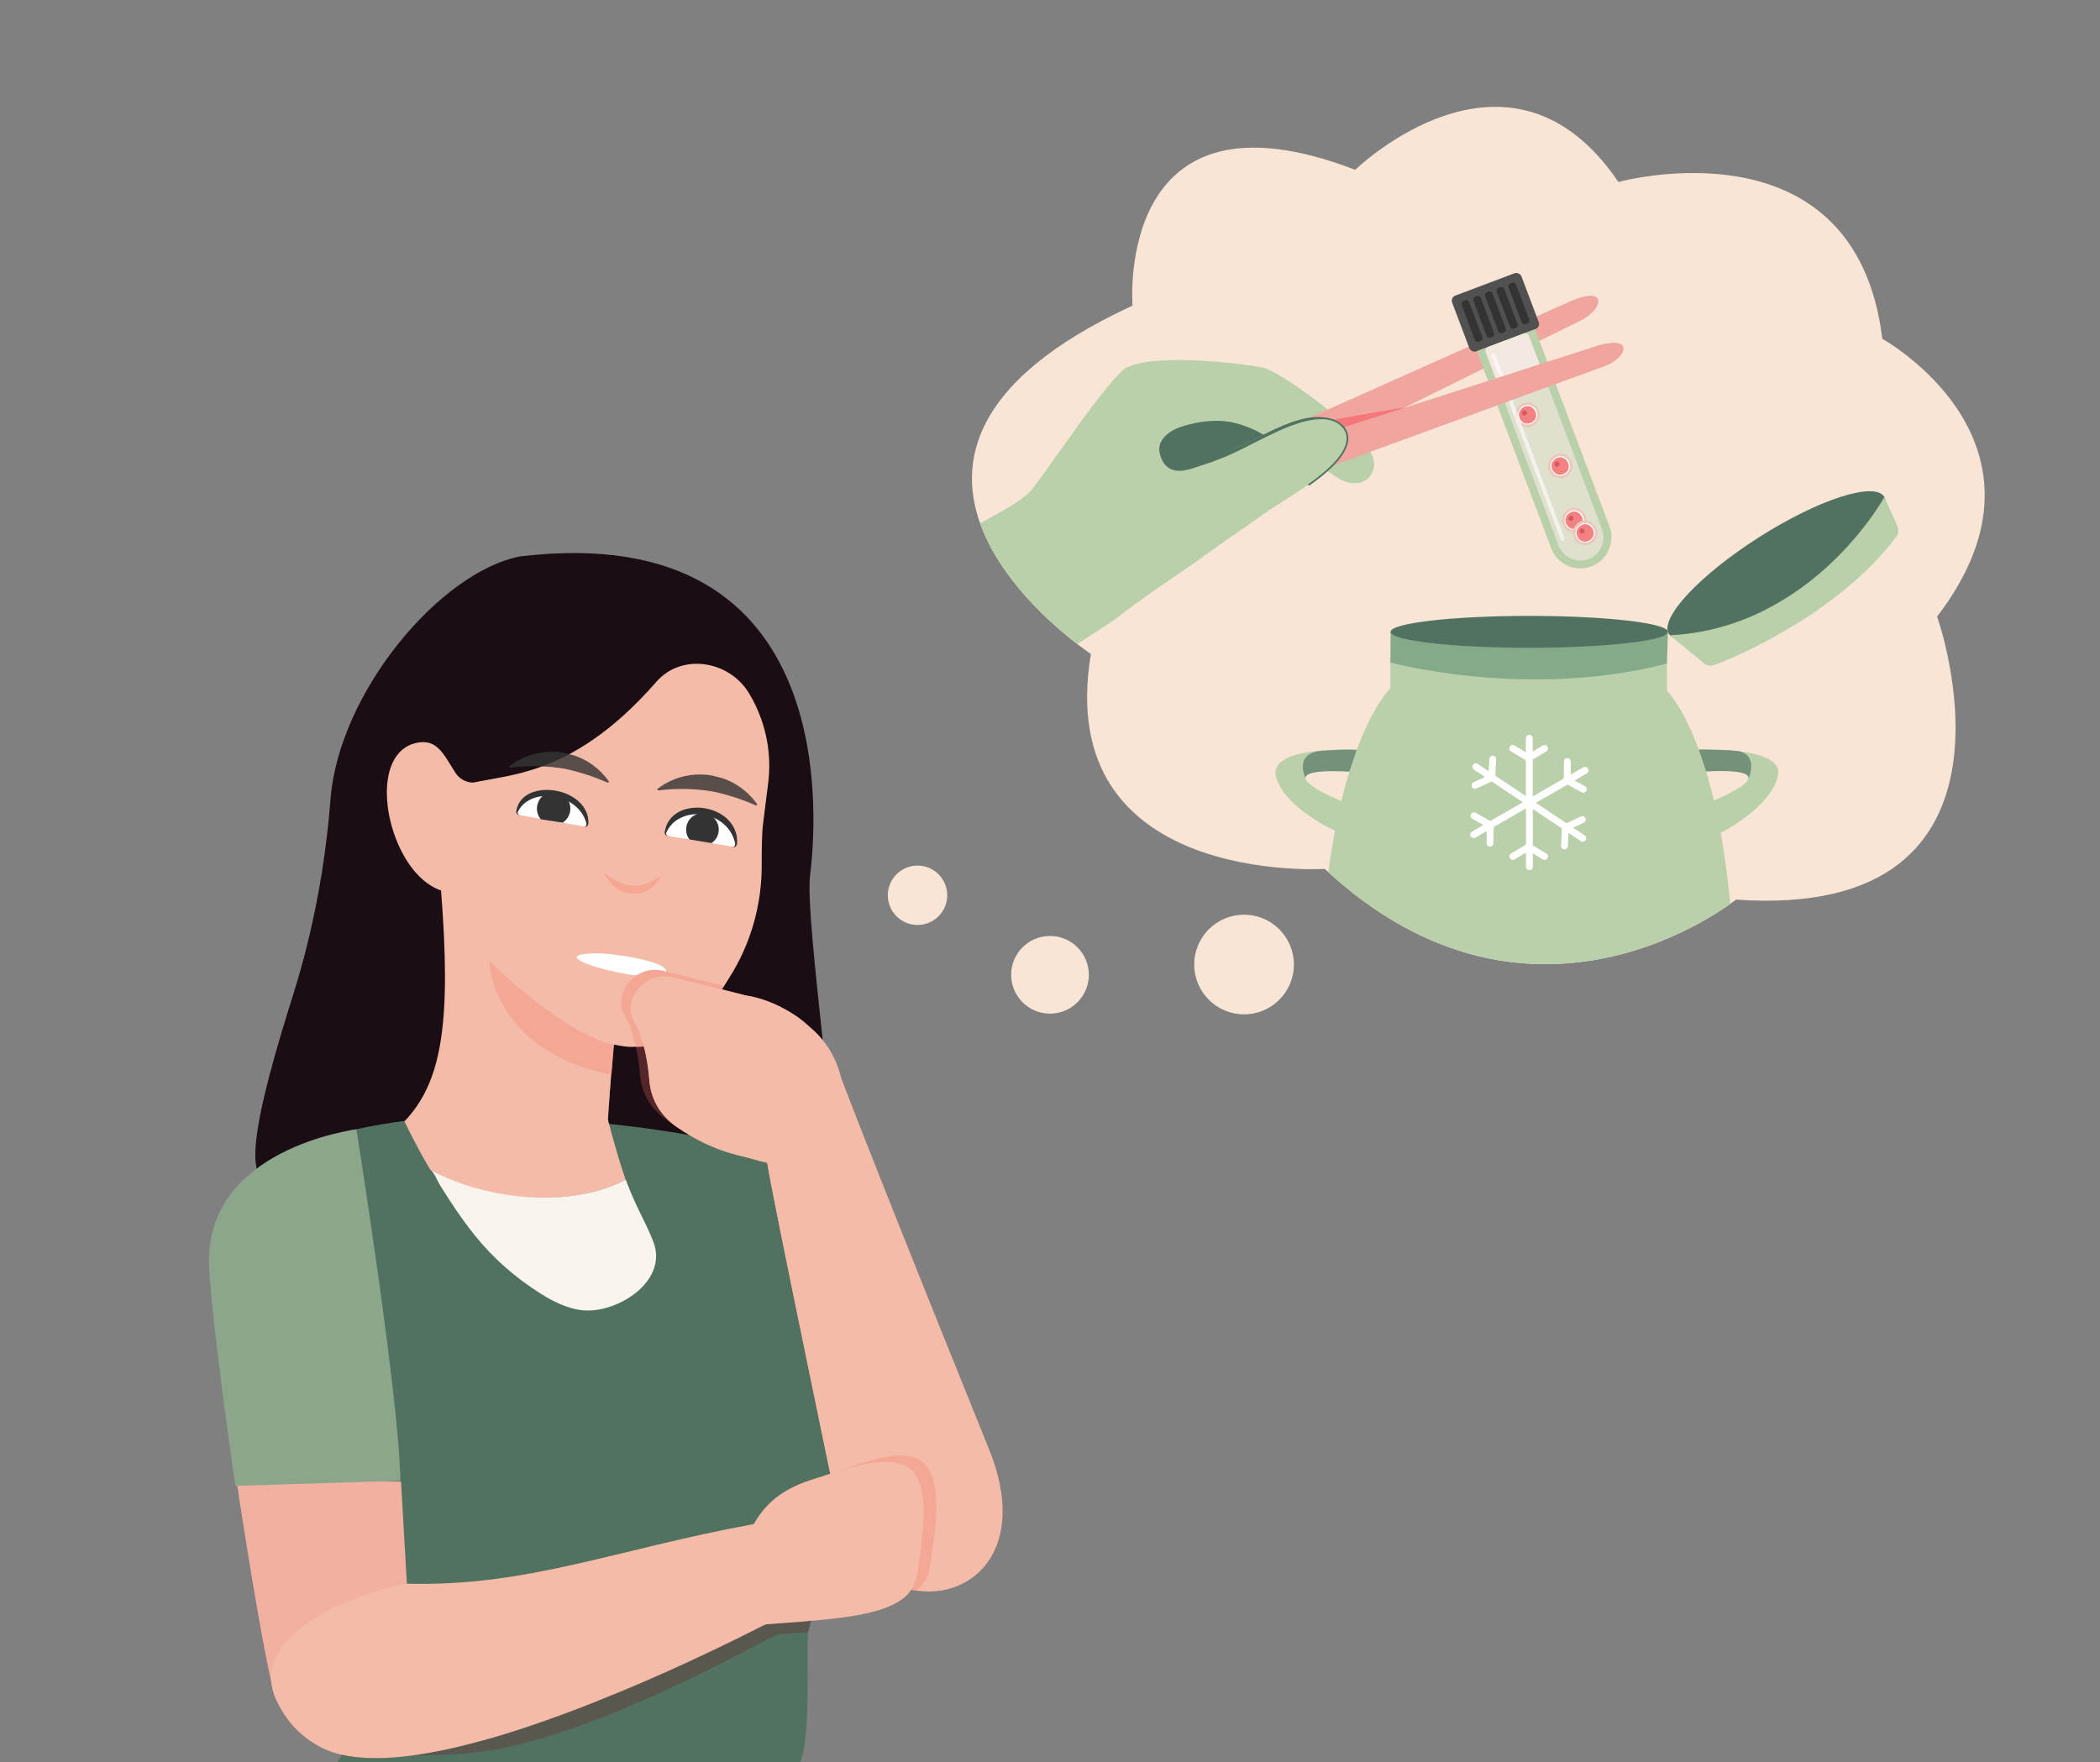 <?xml version="1.0" encoding="UTF-8"?><svg id="Assets" xmlns="http://www.w3.org/2000/svg" xmlns:xlink="http://www.w3.org/1999/xlink" viewBox="0 0 386 324"><rect x="0" y="0" width="386" height="324" fill="#808080" stroke="none"/><defs><style>.cls-1{clip-path:url(#clippath);}.cls-2{fill:none;}.cls-2,.cls-3,.cls-4,.cls-5,.cls-6,.cls-7,.cls-8,.cls-9,.cls-10,.cls-11,.cls-12,.cls-13,.cls-14,.cls-15,.cls-16,.cls-17,.cls-18,.cls-19,.cls-20,.cls-21,.cls-22,.cls-23,.cls-24,.cls-25,.cls-26,.cls-27{stroke-width:0px;}.cls-3{opacity:.34;}.cls-3,.cls-19{fill:#b9d0aa;}.cls-28{clip-path:url(#clippath-1);}.cls-29{clip-path:url(#clippath-4);}.cls-30{clip-path:url(#clippath-3);}.cls-31{clip-path:url(#clippath-2);}.cls-32{clip-path:url(#clippath-7);}.cls-33{clip-path:url(#clippath-6);}.cls-34{clip-path:url(#clippath-5);}.cls-35{opacity:.4;}.cls-36{opacity:.8;}.cls-4{opacity:.6;}.cls-4,.cls-22{fill:#fff;}.cls-5{fill:#f4bba8;}.cls-6{fill:#f4a795;}.cls-7{fill:#f58283;}.cls-8{fill:#f8e5d5;}.cls-9{fill:#fb866d;}.cls-10{fill:#749179;}.cls-11{fill:#525151;}.cls-12{fill:#527261;}.cls-13{fill:#542629;}.cls-14{fill:#1a0d14;}.cls-15{fill:#d85962;}.cls-16{fill:#85aa8a;}.cls-17{fill:#8ba68a;}.cls-18{fill:#333;}.cls-20{fill:#663034;}.cls-21{fill:#f2b1a0;}.cls-23{fill:#f4e9e1;}.cls-24{fill:#ebc8bb;}.cls-25{fill:#f0a59f;}.cls-26{fill:#faf4ee;}.cls-27{fill:#f6777a;}</style><clipPath id="clippath"><rect class="cls-2" y=".35" width="386" height="323.65"/></clipPath><clipPath id="clippath-1"><rect class="cls-2" x="127.76" y="135.84" width="5.2" height="18.55" transform="translate(-43.12 234.3) rotate(-75.27)"/></clipPath><clipPath id="clippath-2"><rect class="cls-2" x="100.52" y="131.66" width="5.2" height="18.55" transform="translate(-59.39 204.84) rotate(-75.27)"/></clipPath><clipPath id="clippath-3"><path class="cls-2" d="m102.23,145.62c-2.74-.42-5.35,1.31-6.02,4-.05.26.12.51.38.57,0,0,.02,0,.02,0l9.61,1.48c.27.04.51-.14.55-.41,0,0,0-.02,0-.03.15-2.55-1.52-4.85-3.99-5.5-.18-.05-.37-.09-.56-.12"/></clipPath><clipPath id="clippath-4"><path class="cls-2" d="m129.75,148.06c-3.37-.52-6.58,1.61-7.42,4.92-.06.32.14.63.46.7.01,0,.02,0,.03,0l11.8,1.96c.33.05.67-.32.72-.64,0-.01,0-.02,0-.03.18-3.14-1.87-5.97-4.91-6.78-.23-.06-.46-.11-.69-.14"/></clipPath><clipPath id="clippath-5"><path class="cls-2" d="m208.17,56.19s-3.43-42.04,40.93-24.97c0,0,28.24-27.48,48.38,2.24,0,0,43.52-12.03,48.51,28.83,0,0,34.5,19.09,10.07,51.07,0,0,19.96,55.98-36.98,52.03,0,0-37.17,30.14-75.59-5.65,0,0-50.12,3.23-42.97-39.51,0,0-53.95-35.62,7.64-64.04Z"/></clipPath><clipPath id="clippath-6"><path class="cls-2" d="m313.42,141.83l-1.74-4s16.6-.86,15.2,4.91c-1.4,5.77-10.66,9.78-10.66,9.78l-1.4-5.24c-.09-.01,15.71-6.35-1.4-5.45Z"/></clipPath><clipPath id="clippath-7"><path class="cls-2" d="m248.03,141.86l1.35-4.02s-16.25-.87-14.85,4.9c1.4,5.77,10.66,9.78,10.66,9.78l1.4-5.24s-15.82-6.31,1.44-5.43Z"/></clipPath></defs><circle class="cls-8" cx="193" cy="179.21" r="7.14"/><circle class="cls-8" cx="228.67" cy="177.32" r="9.16"/><circle class="cls-8" cx="168.65" cy="164.59" r="5.46"/><path class="cls-8" d="m208.17,56.19s-3.43-42.04,40.93-24.97c0,0,28.24-27.48,48.38,2.24,0,0,43.52-12.03,48.51,28.83,0,0,34.5,19.09,10.07,51.07,0,0,19.96,55.98-36.98,52.03,0,0-37.17,30.14-75.59-5.65,0,0-50.12,3.23-42.97-39.51,0,0-53.95-35.62,7.64-64.04Z"/><rect class="cls-2" y=".35" width="386" height="323.65"/><g class="cls-1"><path class="cls-14" d="m95.7,102.27c-14.75,2.78-33.43,25.01-34.95,44.68-1.52,19.67-6.07,33.39-7.49,37.92-17.17,54.88,4.68,22.72,17.09,25.34,12.42,2.62,21.09-18.95,16.49-38.53s-7.8-8.37-9.41-11.4c-2.05-3.84-8.39-18.7-1.43-22.37,0,0,25.01,27.26,51.7-12.51,0,0,12.61,0,10.96,24.58-1.65,24.58-9.56,36.02-25.81,39.34,0,0-1.92,27.43-1.56,29.06s34.8,13.31,41.47.11c2.14-3.61-4.89-49.23-3.86-57.55,1.03-8.32,6.74-65.78-53.2-58.66"/><path class="cls-12" d="m149.1,297.94v.02c-.07.29-.17.59-.24.88-.12.41-.22.8-.29,1.22-.51,1.88.96,24.12-2.58,25.26-7.29,2.34-56.48-1.28-56.48-1.28-1.49.03-27.65,1.96-27.65,1.96-1.49-.02,1.9-4.39,1.18-4.5.93-.22,22.22-.6,23.17-.84.37-.1.73-.2,1.1-.29.22-.05.44-.1.63-.17.85-.22,1.73-.46,2.61-.71.1-.05.2-.07.29-.1,1.17-.34,2.34-.71,3.51-1.07,1.37-.44,2.76-.88,4.12-1.37,1.22-.41,2.44-.85,3.63-1.29.49-.15.95-.34,1.41-.51.63-.22,1.27-.46,1.88-.71.24-.07.51-.17.76-.29.63-.22,1.27-.46,1.9-.73.63-.24,1.27-.49,1.9-.76,1.24-.49,2.49-1,3.73-1.51,1.71-.71,3.39-1.41,5-2.12.68-.29,1.37-.59,2.02-.88.17-.07.34-.15.49-.22.46-.2.93-.41,1.39-.61,1.39-.63,2.76-1.24,4.05-1.85.32-.12.61-.27.9-.42,1.59-.73,3.1-1.46,4.54-2.15.49-.22.95-.44,1.41-.68.63-.32,1.27-.61,1.85-.9h.02c2-1,3.81-1.9,5.34-2.68h.02c.73-.07,1.44-.12,2.15-.17.66-.07,1.29-.12,1.93-.17h.02c.93-.07,1.81-.12,2.68-.22.54-.02,1.05-.07,1.56-.12Z"/><path class="cls-12" d="m154.81,274.03v.81c-.07,1.42-.2,2.83-.41,4.24v.02c-.27,1.76-.63,3.51-1.2,5.24l-3.44,11.32-.12.41c-.07.27-.12.46-.2.73v.02c-.15.37-.22.73-.34,1.1-.51.05-1.02.1-1.56.12-.88.1-1.76.15-2.68.22h-.02c-.63.05-1.27.1-1.93.17-.71.05-1.41.1-2.15.17h-.02c-1.54.78-3.34,1.68-5.34,2.68h-.02c-.59.29-1.22.59-1.85.9-.46.24-.93.46-1.41.68-1.44.68-2.95,1.42-4.54,2.15-.29.15-.59.29-.9.42-1.29.61-2.66,1.22-4.05,1.85-.46.2-.93.41-1.39.61-.15.07-.32.15-.49.22-.66.29-1.34.59-2.02.88-1.61.71-3.29,1.42-5,2.12-1.24.51-2.49,1.02-3.73,1.51-.63.27-1.27.51-1.9.76-.63.24-1.27.49-1.9.73-.24.12-.51.22-.76.29-.61.24-1.24.49-1.88.71-.46.17-.93.37-1.41.51-1.2.44-2.42.88-3.63,1.29-1.37.49-2.76.93-4.12,1.37-1.17.37-2.37.73-3.51,1.07-.37.1-.71.2-1.07.29-.61.2-1.22.37-1.83.51-.2.07-.41.12-.63.17-.37.1-.73.19-1.1.29-.95.24-1.88.46-2.81.68-8.05,1.85-15.37,2.54-20.81,1.24,0-.05,0-.07-.05-.12v-.02c-.12-1.12-.29-2.24-.49-3.34-.27-1.61-.61-3.22-1-4.83-.2-.78-.39-1.56-.61-2.34-.95-3.54-1.95-7.17-2.95-10.86-.1-.32-.17-.66-.27-.98-.17-.61-.34-1.24-.51-1.85-2.39-8.76-4.83-17.56-6.93-25.27v-.02c-.12-.41-.24-.88-.34-1.32-3.56-13.08-6.17-22.61-6.17-22.61-9.1-24.64-.07-35.18,17.12-40.15h.02c1.24-.34,2.49-.71,3.81-1.02h.07c.12-.05.24-.07.37-.1.07,0,.1-.02.15-.02.17,0,.27-.02.37-.05.05-.02.1-.02.15-.02.05-.02.12-.02.17-.02,2.83-.63,5.81-1.12,8.93-1.54h.02c3.44-.46,7.03-.81,10.71-1.1,9.32.39,18.44.85,26.79,1.68h.02c5.27.56,10.22,1.22,14.76,2.07.02,0,.05.03.07.03h.02c.29.1.61.12.9.22h.05c.41.07.88.17,1.24.29h.05c6.12,1.29,11.37,3.05,15.44,5.44-.24,8.95.29,18.05,2.07,26.88.05.29.1.56.15.85.12.63.24,1.24.39,1.85,1,4.46,2.34,8.83,4.1,13.05l.76,1.85c1.49,3.54,2.42,7.25,2.73,11.03v.07c.02.41.05.83.07,1.24.05.83.05,1.66.02,2.49Z"/><g class="cls-35"><path class="cls-20" d="m148.79,297.4s-.44.22-1.24.66c-.02,0-.05.02-.07.05h-.02c-.34.17-.73.39-1.2.63-.29.15-.59.29-.9.46,0,0-.02,0-.02.02-.15.07-.32.15-.46.24h-.02c-.59.32-1.24.66-1.98,1.02-.02,0-.02.02-.05.02-10.1,5.17-31.11,16.76-50.55,20.93-2.26.49-7.73,1.12-9.17,1.09-.02.03-5.76.26-7.2.19-4.88.03-7.85,1.14-13.29-.16-.07-.02-.15-.02-.2-.05v-.12c-.1-.71-.22-1.42-.34-2.12-.27-1.61-.61-3.22-1-4.83-.2-.78-.39-1.56-.61-2.34-1.05-3.85-2.12-7.83-3.22-11.83.1-.07.17-.15.27-.22.41-.32.85-.63,1.29-.93,4.93-3.39,11.68-5.76,17.2-6.88.29-.07.56-.12.85-.17,21.13.56,36.91-5.71,60.43-10.34.63-.12,1.27-.24,1.93-.37.44-.07.9-.17,1.34-.24h.02c.22-.05.44-.07.63-.12.39-.07.76-.12,1.12-.22h.07l6.2,15.12.2.49Z"/><path class="cls-20" d="m154.81,274.03c.05,1.81-.07,3.61-.29,5.42-.05.29-.07.56-.12.85-.27,1.76-.63,3.51-1.2,5.25l-3.42,11.27-.02.05-.12.41c-.07.24-.12.42-.17.66-.12,0-.24.02-.37.02-.07.29-.17.59-.24.88-.12.41-.22.8-.29,1.22-1.83.15-3.76.27-5.71.44h-.05c-1.37.12-2.78.27-4.2.41h-.02c-1.07.12-2.12.27-3.2.39h-.02c-.34.05-.68.07-1.02.12-1.39-.51-2.17-1.24-2.51-2.07-.34-.88-.2-1.93.27-3.02,1.22-3.02,4.68-6.64,6.39-9.49.59-1.78,1.27-3.32,2.07-4.71.12-.22.24-.44.41-.66,2.37-3.93,5.78-6.22,10.95-7.78.32-.07.73-.22,1.17-.32.02-.02.05-.02.07-.02.46-.2.93-.37,1.49-.46v-.12s.1-.02.12-.02c.02.44.02.85.02,1.29Z"/></g><path class="cls-5" d="m74.35,206.17c1.14,2.34,2.69,5.45,4.75,8.9,9.13,5.35,25.03,7.47,35.9,1.82-.96-2.8-2.04-6.33-3.3-11.19l2.89-36.44c.54-9.75-6.89-18.46-16.68-19.56l-1.56-.18-15.33,13.5c1.95,24.55.37,35.76-6.68,43.14Z"/><path class="cls-26" d="m79.11,215.06c.65.37,1.35,2.17,1.76,2.82.64,1.02,1.29,2.04,1.95,3.05,1.39,2.12,2.85,4.19,4.44,6.17,3.46,4.3,7.46,7.77,12.12,10.73l.15.09c2.14,1.34,4.45,2.47,6.94,2.89,6.38,1.08,16.51-5.03,13.62-12.52-1.51-3.89-3.18-6.28-5.07-11.41-10.91,5.68-26.66,3.34-35.9-1.82Z"/><path class="cls-5" d="m141.21,143.84l-.92,7.35c-.28,2.02-.28,5.42-.28,7.44.09,7.44-1.93,14.79-5.97,21.13l-.92,1.47-.46.64-1.75,2.75c-2.85,4.5-7.53,7.26-12.59,7.72-.46.09-1.01.09-1.47.09-.92.09-1.84,0-2.85-.18-13.05-1.93-23.61-11.48-27.01-24.16l-2.66-9.83,1.29-13.97c6.06-2.11,18.8-.34,35.01-18.93,4.79-5.49,13.78-3.86,17.27,2.48l.37.64c2.57,4.78,3.58,10.11,2.94,15.34Z"/><path class="cls-5" d="m91.78,159.78c-15.96,16.82-28.23-20.52-15.17-23.22,3.78-.78,4.95,2.15,7.11,5.53.85,1.32,2.43,2.01,3.97,1.72l4.36-.83-.27,16.81Z"/><path class="cls-21" d="m74.79,291.2l-1.08-18.82-30.36-.95c3.15,20.65,5.15,31.7,6.62,38.3,1.61,7.21,7.71,12.53,15.08,13.12,17.5.54,20.04-14.99,9.74-31.64Z"/><path class="cls-17" d="m43.24,273.16s-4.36-30.17-4.81-40.31c-.95-21.73,26.94-25.21,27.09-25.21,0,0,7.84,49.2,8.08,64.58l-30.36.95Z"/><path class="cls-22" d="m109.7,175.26c-13.29.12,13.8,6.95,12.73,3.13-.48-1.72-9.64-3.16-12.73-3.13Z"/><g id="Group_7807"><g id="Group_7798" class="cls-36"><g id="Group_7797"><g class="cls-28"><g id="Group_7796"><path id="Path_20688" class="cls-18" d="m138.97,148.09c-2.5-1.11-5.12-1.97-7.79-2.55-3.38-.58-6.83-.66-10.23-.22l-.17-.24c5.61-4.35,13.68-3.33,18.03,2.28.14.18.28.37.41.55l-.23.18Z"/></g></g></g></g><g id="Group_7801" class="cls-36"><g id="Group_7800"><g class="cls-31"><g id="Group_7799"><path id="Path_20689" class="cls-18" d="m111.74,143.91c-2.5-1.11-5.12-1.96-7.79-2.55-3.38-.58-6.83-.66-10.24-.22l-.17-.24c5.61-4.35,13.68-3.33,18.02,2.28.14.18.28.37.41.56l-.23.17Z"/></g></g></g></g></g><path id="Path_20680" class="cls-22" d="m134.63,155.65c.32.05.62-.13.66-.42,0-.01,0-.02,0-.03.1-3.24-2.76-6.1-6.38-6.39-3.14-.25-5.91,1.53-6.59,4.24-.05.28.16.57.48.63,0,0,.02,0,.03,0l11.8,1.97Z"/><path id="Path_20681" class="cls-18" d="m134.62,155.7c.99-.06.27-1.31.13-1.84-1.2-3-4.9-4.78-8.28-3.99-1.78.42-3.19,1.5-3.88,2.96-.21.33-.25.69.24.87-.61-.03-.75-.61-.6-.98,1.18-6.26,12.07-5.32,13.2,1.05.02.64.38,2.16-.8,1.94h0Z"/><path id="Path_20680-2" class="cls-22" d="m107.32,151.94c.32.06.61-.11.64-.37,0,0,0-.02,0-.03.02-2.94-2.89-5.6-6.5-5.95-3.13-.3-5.83,1.24-6.44,3.68-.05.26.17.52.49.59,0,0,.02,0,.03,0l11.77,2.07Z"/><path id="Path_20681-2" class="cls-18" d="m107.31,151.98c.98-.03.24-1.19.09-1.68-1.26-2.77-4.98-4.49-8.32-3.84-1.76.34-3.14,1.3-3.79,2.62-.2.3-.24.63.26.8-.6-.04-.76-.57-.62-.91,1.03-5.7,11.88-4.6,13.14,1.25.04.58.42,1.98-.76,1.76h0Z"/><g id="Group_7791"><g class="cls-30"><g id="Group_7790"><path id="Path_20682" class="cls-18" d="m98.73,148.19c-.26,1.68.89,3.24,2.57,3.5,1.68.26,3.24-.89,3.5-2.57.26-1.68-.89-3.24-2.57-3.5-1.68-.26-3.24.89-3.5,2.57"/></g></g></g><g id="Group_7791-2"><g class="cls-29"><g id="Group_7790-2"><path id="Path_20682-2" class="cls-18" d="m126.15,152.05c-.25,1.64.87,3.17,2.51,3.42,1.64.25,3.17-.87,3.42-2.51.25-1.64-.87-3.17-2.51-3.42-1.64-.25-3.17.87-3.42,2.51"/></g></g></g><path class="cls-13" d="m123.84,206.77c-.46-.28-.92-.55-1.29-.83-2.85-2.02-4.69-4.87-4.96-8.73-.09-1.56-.37-3.22-.73-4.78.46,0,1.01,0,1.47-.09.55,2.02.83,4.04,1.01,6.06.28,3.68,1.93,6.34,4.5,8.36Z"/><path class="cls-6" d="m166.75,291.21c-.37,0-.74-.09-1.01-.18-1.65-.37-3.31-1.01-4.87-2.02-3.03-2.3-5.51-5.97-6.8-11.02,0,0-.55-2.66-1.47-6.98v-.09c-3.22-15.62-10.75-51.73-11.58-57.15l-1.56-.37c-.09-.37-.18-.64-.18-.83l-4.69-1.19c-4.41-1.01-7.9-2.76-10.75-4.59-2.57-2.02-4.23-4.69-4.5-8.36-.18-2.02-.46-4.04-1.01-6.06-.46.09-1.01.09-1.47.09-.46-2.11-1.19-4.23-2.21-6.16-.46-.83-.64-1.84-.37-3.03.74-3.31,3.95-5.51,7.26-4.87l11.58,2.85-.46.64,4.32,1.1c2.94.46,5.7,1.56,8.27,3.12.37.28.83.55,1.19.92l.83.73c2.94,2.48,4.78,5.79,5.6,9.28,7.07,18.56,27.2,68.26,27.2,68.26,7.35,18.28-3.12,27.47-13.32,25.91Z"/><path class="cls-5" d="m168.5,292.4c-.37,0-.74-.09-1.01-.18-2.3-.46-4.59-1.47-6.61-3.21-3.03-2.3-5.51-5.97-6.8-11.02,0,0-.55-2.66-1.47-6.98v-.09c-3.22-15.62-10.75-51.73-11.58-57.15l-1.56-.37-3.12-.83c-5.15-1.19-9-3.31-12.04-5.42-.18-.09-.37-.28-.46-.37-2.57-2.02-4.23-4.69-4.5-8.36-.18-2.02-.46-4.04-1.01-6.06-.46-1.65-1.1-3.31-1.93-4.87-.46-.83-.64-1.84-.37-3.03.74-3.31,3.95-5.51,7.26-4.87l9.37,2.3,4.32,1.1c2.94.46,5.7,1.56,8.27,3.12,1.01.55,2.02,1.29,2.94,2.11l.83.74c2.94,2.48,4.78,5.79,5.6,9.28,7.07,18.56,27.2,68.27,27.2,68.27,7.35,18.28-3.12,27.47-13.32,25.91Z"/><path class="cls-6" d="m170.89,288.27c-.28,1.75-1.1,3.03-2.39,4.13-.37,0-.74-.09-1.01-.18-.37.64-.92,1.2-1.65,1.75-6.61,2.94-18.93,2.57-31.24,4.32-6.98-2.57,1.19-9.74,4.13-14.61,2.21-6.89,5.97-10.11,12.4-12.22.46-.18.92-.37,1.47-.46.28-.09.64-.18,1.01-.37.18-.09.37-.18.55-.18,4.5-1.56,11.48-4.32,15.07-1.93,4.78,3.21,2.3,15.16,1.65,19.75Z"/><path class="cls-5" d="m146.71,295.5s-.93.49-2.54,1.34c-.29.15-.59.29-.9.46,0,0-.02,0-.02.02-.02,0-.02.02-.05.02-.71.37-1.49.81-2.44,1.27h-.02c-1.54.78-3.34,1.68-5.34,2.68h-.02c-.59.29-1.22.59-1.85.9-.46.24-.93.46-1.41.68-1.44.68-2.95,1.42-4.54,2.15-.29.15-.59.29-.9.42-1.29.61-2.66,1.22-4.05,1.85-.46.2-.93.41-1.39.61-.15.07-.32.15-.49.22-.66.29-1.34.59-2.02.88-1.61.71-3.29,1.42-5,2.12-1.24.51-2.49,1.02-3.73,1.51-.63.27-1.27.51-1.9.76-.63.27-1.27.51-1.9.73-.24.12-.51.22-.76.29-.61.24-1.24.49-1.88.71-.46.17-.93.37-1.41.51-1.2.44-2.42.88-3.63,1.29-1.37.49-2.76.93-4.12,1.37-1.17.37-2.34.73-3.51,1.07-.1.02-.2.05-.29.1-.27.07-.51.15-.78.19-.61.2-1.22.37-1.83.51-.2.07-.41.12-.63.17-1.32.37-2.61.68-3.9.98-8.05,1.85-15.37,2.54-20.81,1.24-.07-.02-.15-.02-.2-.05-1.85-.46-3.46-1.15-4.81-2.12-.07,0-.12-.05-.17-.1-.07-.05-.15-.1-.2-.15-.1-.07-.2-.15-.29-.22-.98-.8-1.85-1.59-2.61-2.37-.54-.54-1.02-1.07-1.44-1.61-.15-.19-.29-.37-.44-.56-.1-.1-.17-.19-.22-.29-.12-.17-.22-.32-.29-.46-.05-.05-.07-.12-.1-.17s-.05-.07-.07-.12c-1.22-1.83-1.83-3.54-1.93-5.15v-.1c-.29-4.29,2.63-7.93,6.88-10.88,5.2-3.56,12.39-6,18.05-7.05h.02c22.08.59,38.32-6.29,63.67-10.95h.05c.59-.12,1.17-.2,1.73-.34h.07l.66,1.59.22.54,5.51,13.49Z"/><path class="cls-5" d="m168.57,289.57c-.12.61-.29,1.2-.59,1.76-.12.34-.29.63-.49.88-.39.66-.93,1.22-1.63,1.76h-.02c-3.27,2.46-9.25,3.34-16.37,3.98-.12,0-.24.02-.37.02-.54.05-1.07.1-1.63.15-1.49.12-3,.22-4.56.34-.71.05-1.41.1-2.15.17h-.02c-2.78.27-5.61.56-8.46.93-.15-.05-.32-.12-.44-.19-6.07-2.68,1.73-9.66,4.61-14.42.27-.78.54-1.51.83-2.2.37-.9.78-1.73,1.22-2.49,0,0,0-.02.02-.02,2.44-4.32,5.88-6.78,11.34-8.42.27-.07.63-.22,1.02-.29.07-.03.17-.03.24-.05.46-.22.93-.37,1.46-.46v-.12c.32-.1.61-.15.9-.22.02,0,.07-.02.1-.02l.02-.02c.22-.07.37-.15.54-.15.2-.05.34-.12.56-.17h.02c4.32-1.34,9.39-2.44,12.29-.51,4.68,3.24,2.17,15.15,1.54,19.78Z"/><path class="cls-6" d="m111.92,197.47c.15.03.31.06.46.09l.47-5.47c-9.45-2.06-22.91-15.4-22.91-15.4,0,0,.32,16.21,21.98,20.79Z"/></g><g class="cls-35"><path class="cls-9" d="m111.16,160.6c2.95,2.08,5.77,3.15,8.91,1.27.43-.23.83-.51,1.32-.74-2.22,4.64-8.33,4.01-10.23-.53h0Z"/></g><g class="cls-34"><path class="cls-19" d="m245.17,87.4c-.45-.33-.89-.64-1.3-.91-5.08-3.44-7.98-3.75-7.98-3.75l-55.22,44.04c-2.35-1.44-4.38-3.4-6.05-5.71-4.12-5.65-6.45-12.47-5.89-19.05,8.54-4.36,18.69-9.19,20.93-12,3.48-4.39,14.41-21.04,17.6-22.53,5.77-2.69,22.85-.45,25.13.17,2.02.54,8.87,5.02,14.26,9.86,1.96,1.74,3.71,3.54,4.97,5.21,2.81,3.73-1.1,8.57-6.46,4.66Z"/><path class="cls-25" d="m290.75,58.82l-26.95,13.33-17.03,8.42-24.01,11.88c-.3.14-.61.2-.91.2-1.23,0-2.4-1.07-2.98-2.3-.72-1.53-.51-3.55,1.03-4.27l19.04-8.5,50.02-22.33c1.69-.67,4.18-1.47,4.73-.26.55,1.21-1.41,3.1-2.94,3.82Z"/><rect class="cls-11" x="268.06" y="51.94" width="13.62" height="10.96" rx="1" ry="1" transform="translate(-2.57 100.72) rotate(-20.67)"/><rect class="cls-18" x="269.83" y="55.03" width="1.47" height="8.02" rx=".57" ry=".57" transform="translate(-3.42 99.3) rotate(-20.67)"/><rect class="cls-18" x="271.98" y="54.22" width="1.47" height="8.02" rx=".57" ry=".57" transform="translate(548.43 16.44) rotate(159.33)"/><rect class="cls-18" x="274.14" y="53.4" width="1.47" height="8.02" rx=".57" ry=".57" transform="translate(552.32 14.11) rotate(159.33)"/><rect class="cls-18" x="276.29" y="52.59" width="1.47" height="8.02" rx=".57" ry=".57" transform="translate(556.2 11.77) rotate(159.33)"/><rect class="cls-18" x="278.45" y="51.78" width="1.47" height="8.02" rx=".57" ry=".57" transform="translate(560.09 9.44) rotate(159.33)"/><path class="cls-19" d="m278.93,61.11h11.44v38.73c0,3.16-2.56,5.72-5.72,5.72h0c-3.16,0-5.72-2.56-5.72-5.72v-38.73h0Z" transform="translate(-11.09 105.84) rotate(-20.67)"/><path class="cls-23" d="m280.89,61.16h7c.41,0,.75.34.75.75v37.98c0,2.35-1.9,4.25-4.25,4.25h0c-2.35,0-4.25-1.9-4.25-4.25v-37.98c0-.41.34-.75.75-.75Z" transform="translate(-10.87 105.71) rotate(-20.67)"/><path class="cls-3" d="m282.72,68.8h6.14c.65,0,1.18.53,1.18,1.18v29.65c0,2.35-1.9,4.25-4.25,4.25h0c-2.35,0-4.25-1.9-4.25-4.25v-29.65c0-.65.53-1.18,1.18-1.18Z" transform="translate(-12.08 106.44) rotate(-20.67)"/><path class="cls-22" d="m280.23,74.53c-.87.32-1.61,1.44-1.11,2.49.47.98,1.51,1.22,2.16.98.62-.22,1.14-.69,1.29-1.46.12-.63-.25-1.42-.76-1.76-.51-.34-1.11-.42-1.58-.25Z"/><path class="cls-24" d="m282.77,75.4c-.02-.05,0-.11,0-.17,0-.05-.02-.11-.06-.14-.05-.05-.1-.07-.14-.13-.03-.05-.04-.11-.06-.17-.01-.03-.03-.05-.05-.06-.08-.06-.18-.02-.22-.13-.01-.04-.02-.08-.05-.11-.05-.07-.14-.08-.19-.14-.03-.03-.05-.07-.08-.1-.06-.05-.13-.02-.2-.02-.11-.01-.09-.09-.16-.16-.06-.05-.14,0-.21-.03-.06-.03-.1-.1-.17-.1-.04,0-.08.03-.12.06-.1.06-.15-.06-.25-.04-.02,0-.04.02-.07.03-.07.03-.14-.06-.22-.06-.11.01-.1.19-.24.16-.04,0-.08-.03-.12-.02-.05.01-.08.07-.13.08-.04,0-.08-.01-.11-.02-.05,0-.1.02-.13.05-.06.05-.08.12-.15.15-.07.03-.16.02-.21.1-.01.03-.02.06-.04.08-.02.02-.06.02-.09.03-.04.01-.07.06-.09.1-.02.05,0,.12-.04.16-.06.05-.15.04-.21.1-.07.08-.03.18-.1.26-.04.04-.09.06-.12.09-.07.07-.02.16-.05.25-.03.07-.09.13-.11.2-.02.07.08.17.07.24-.02.11-.07.18-.13.26-.02.04-.03.08-.02.12.02.05.07.09.07.14,0,.03-.02.06-.04.09-.04.1.09.15.11.25.02.07-.04.16-.01.23.04.12.22.12.25.23.02.05,0,.1,0,.15,0,.05,0,.11.04.14.02.02.05.03.07.05.06.06-.01.19.05.26.05.06.2.02.26.07.06.05.04.15.08.22.07.11.18.14.3.1.04-.02.06-.05.11-.03.07.02.09.13.17.15.04.02.08,0,.12,0,.04,0,.09,0,.12.03.01.01.02.03.03.04.03.02.06.01.1,0,.1-.02.13.09.22.1.05,0,.09-.02.13-.03.13-.04.19.11.31.12.11,0,.16-.14.27-.17.08-.02.16-.03.24-.07.05-.03.1-.08.15-.09.09-.03.21.02.28-.05.06-.06.05-.14.15-.18.04-.01.09-.01.13-.03.12-.03.08-.16.16-.23.05-.05.12-.09.17-.15.04-.05.02-.12.05-.17.03-.06.12-.06.16-.12.04-.05.02-.13.06-.17.04-.03.1-.02.14-.06.03-.04.01-.09-.01-.14-.03-.06-.06-.12-.03-.18.03-.05.1-.06.14-.11.06-.07.02-.09,0-.17,0-.04.03-.08.03-.13,0-.04-.03-.07-.06-.1-.03-.03-.06-.06-.05-.1,0-.04.05-.07.08-.1.08-.09-.02-.17-.03-.26,0-.04.01-.08,0-.12,0-.08-.07-.14-.13-.18-.05-.04-.11-.1-.13-.17Zm-.19,1.13c-.15.77-.67,1.24-1.29,1.46-.53.19-1.32.07-1.85-.52-.12-.13-.22-.29-.31-.47-.5-1.05.24-2.17,1.11-2.49.47-.17,1.07-.1,1.58.25.1.07.19.15.28.24.36.4.58,1.01.48,1.52Z"/><path class="cls-7" d="m281.25,74.73c-.14-.05-.29-.08-.43-.08-.57-.01-1.11.33-1.41.8-.55.83-.06,2.04.86,2.36.79.27,1.81-.24,2.04-1.07.21-.8-.27-1.72-1.05-2Z"/><path class="cls-15" d="m280.03,75.47c-.25.09-.38.37-.28.62s.37.38.62.28.38-.37.28-.62-.37-.38-.62-.28Z"/><rect class="cls-4" x="280.49" y="63.85" width=".73" height="36.7" rx=".28" ry=".28" transform="translate(572.65 59.96) rotate(159.33)"/><path class="cls-22" d="m286.24,83.94c-.87.32-1.61,1.44-1.11,2.49.47.98,1.51,1.22,2.16.98.62-.22,1.14-.69,1.29-1.46.12-.63-.25-1.42-.76-1.76-.51-.34-1.11-.42-1.58-.25Z"/><path class="cls-24" d="m288.78,84.81c-.02-.05,0-.11,0-.17,0-.05-.02-.11-.06-.14-.05-.05-.1-.07-.14-.13-.03-.05-.04-.11-.06-.17-.01-.03-.03-.05-.05-.06-.08-.06-.18-.02-.22-.13-.01-.04-.02-.08-.05-.11-.05-.07-.14-.08-.19-.14-.03-.03-.05-.07-.08-.1-.06-.05-.13-.02-.2-.02-.11-.01-.09-.09-.16-.16-.06-.05-.14,0-.21-.03-.06-.03-.1-.1-.17-.1-.04,0-.08.03-.12.06-.1.06-.15-.06-.25-.04-.02,0-.04.02-.07.03-.07.03-.14-.06-.22-.06-.11.01-.1.19-.24.16-.04,0-.08-.03-.12-.02-.05.01-.08.07-.13.08-.04,0-.08-.01-.11-.02-.05,0-.1.02-.13.05-.06.05-.08.12-.15.15-.07.03-.16.02-.21.1-.01.03-.02.06-.04.08-.02.02-.06.02-.09.03-.04.01-.07.06-.09.1-.02.05,0,.12-.04.16-.06.05-.15.04-.21.1-.07.08-.03.18-.1.26-.04.04-.09.06-.12.09-.07.07-.02.16-.05.25-.03.07-.09.13-.11.2-.02.07.08.17.07.24-.02.11-.07.18-.13.26-.02.04-.03.08-.02.12.02.05.07.09.07.14,0,.03-.02.06-.04.09-.04.1.09.15.11.25.02.07-.04.16-.01.23.04.12.22.12.25.23.02.05,0,.1,0,.15,0,.05,0,.11.04.14.02.02.05.03.07.05.06.06-.01.19.05.26.05.06.2.02.26.07.06.05.04.15.08.22.07.11.18.14.3.1.04-.02.06-.05.11-.03.07.02.09.13.17.15.04.02.08,0,.12,0,.04,0,.09,0,.12.03.01.01.02.03.03.04.03.02.06.01.1,0,.1-.02.13.09.22.1.05,0,.09-.02.13-.03.13-.04.19.11.31.12.11,0,.16-.14.27-.17.08-.02.16-.03.24-.07.05-.03.1-.08.15-.09.09-.03.21.02.28-.05.06-.06.05-.14.15-.18.04-.01.09-.01.13-.03.12-.03.08-.16.16-.23.05-.05.12-.09.17-.15.04-.05.02-.12.05-.17.03-.06.12-.06.16-.12.04-.05.02-.13.06-.17.04-.03.1-.02.14-.06.03-.04.01-.09-.01-.14-.03-.06-.06-.12-.03-.18.03-.05.1-.06.14-.11.06-.07.02-.09,0-.17,0-.04.03-.08.03-.13,0-.04-.03-.07-.06-.1-.03-.03-.06-.06-.05-.1,0-.04.05-.07.08-.1.08-.09-.02-.17-.03-.26,0-.04.01-.08,0-.12,0-.08-.07-.14-.13-.18-.05-.04-.11-.1-.13-.17Zm-.19,1.13c-.15.77-.67,1.24-1.29,1.46-.53.19-1.32.07-1.85-.52-.12-.13-.22-.29-.31-.47-.5-1.05.24-2.17,1.11-2.49.47-.17,1.07-.1,1.58.25.1.07.19.15.28.24.36.4.58,1.01.48,1.52Z"/><path class="cls-7" d="m287.25,84.14c-.14-.05-.29-.08-.43-.08-.57-.01-1.11.33-1.41.8-.55.83-.06,2.04.86,2.36.79.27,1.81-.24,2.04-1.07.21-.8-.27-1.72-1.05-2Z"/><path class="cls-15" d="m286.03,84.87c-.25.09-.38.37-.28.62s.37.38.62.28.38-.37.28-.62-.37-.38-.62-.28Z"/><path class="cls-22" d="m288.8,93.9c-.87.32-1.61,1.44-1.11,2.49.47.98,1.51,1.22,2.16.98.62-.22,1.14-.69,1.29-1.46.12-.63-.25-1.42-.76-1.76-.51-.34-1.11-.42-1.58-.25Z"/><path class="cls-24" d="m291.34,94.77c-.02-.05,0-.11,0-.17,0-.05-.02-.11-.06-.14-.05-.05-.1-.07-.14-.13-.03-.05-.04-.11-.06-.17-.01-.03-.03-.05-.05-.06-.08-.06-.18-.02-.22-.13-.01-.04-.02-.08-.05-.11-.05-.07-.14-.08-.19-.14-.03-.03-.05-.07-.08-.1-.06-.05-.13-.02-.2-.02-.11-.01-.09-.09-.16-.16-.06-.05-.14,0-.21-.03-.06-.03-.1-.1-.17-.1-.04,0-.08.03-.12.06-.1.06-.15-.06-.25-.04-.02,0-.04.02-.07.03-.07.03-.14-.06-.22-.06-.11.01-.1.19-.24.16-.04,0-.08-.03-.12-.02-.05.01-.08.07-.13.08-.04,0-.08-.01-.11-.02-.05,0-.1.02-.13.05-.06.05-.08.12-.15.15-.07.03-.16.02-.21.1-.01.03-.02.06-.04.08-.02.02-.06.02-.09.03-.04.01-.07.06-.09.1-.02.05,0,.12-.04.16-.06.05-.15.04-.21.1-.07.08-.03.18-.1.26-.04.04-.09.06-.12.09-.07.07-.02.16-.05.25-.03.07-.09.13-.11.2-.02.07.08.17.07.24-.02.11-.07.18-.13.26-.02.04-.03.08-.02.12.02.05.07.09.07.14,0,.03-.02.06-.04.09-.04.1.09.15.11.25.02.07-.04.16-.01.23.04.12.22.12.25.23.02.05,0,.1,0,.15,0,.05,0,.11.04.14.02.02.05.03.07.05.06.06-.01.19.05.26.05.06.2.02.26.07.06.05.04.15.08.22.07.11.18.14.3.1.04-.02.06-.05.11-.03.07.02.09.13.17.15.04.02.08,0,.12,0,.04,0,.09,0,.12.03.01.01.02.03.03.04.03.02.06.01.1,0,.1-.02.13.09.22.1.05,0,.09-.02.13-.03.13-.04.19.11.31.12.11,0,.16-.14.27-.17.08-.02.16-.03.24-.07.05-.03.1-.08.15-.09.09-.03.21.02.28-.05.06-.06.05-.14.15-.18.04-.01.09-.01.13-.03.12-.03.08-.16.16-.23.05-.05.12-.09.17-.15.04-.05.02-.12.05-.17.03-.06.12-.06.16-.12.04-.05.02-.13.06-.17.04-.03.1-.02.14-.06.03-.04.01-.09-.01-.14-.03-.06-.06-.12-.03-.18.03-.05.1-.06.14-.11.06-.07.02-.09,0-.17,0-.04.03-.08.03-.13,0-.04-.03-.07-.06-.1-.03-.03-.06-.06-.05-.1,0-.04.05-.07.08-.1.08-.09-.02-.17-.03-.26,0-.04.01-.08,0-.12,0-.08-.07-.14-.13-.18-.05-.04-.11-.1-.13-.17Zm-.19,1.13c-.15.77-.67,1.24-1.29,1.46-.53.19-1.32.07-1.85-.52-.12-.13-.22-.29-.31-.47-.5-1.05.24-2.17,1.11-2.49.47-.17,1.07-.1,1.58.25.1.07.19.15.28.24.36.4.58,1.01.48,1.52Z"/><path class="cls-7" d="m289.81,94.11c-.14-.05-.29-.08-.43-.08-.57-.01-1.11.33-1.41.8-.55.83-.06,2.04.86,2.36.79.27,1.81-.24,2.04-1.07.21-.8-.27-1.72-1.05-2Z"/><path class="cls-15" d="m288.59,94.84c-.25.09-.38.37-.28.62s.37.38.62.28.38-.37.28-.62-.37-.38-.62-.28Z"/><path class="cls-22" d="m290.82,96.23c-.87.32-1.61,1.44-1.11,2.49.47.98,1.51,1.22,2.16.98.62-.22,1.14-.69,1.29-1.46.12-.63-.25-1.42-.76-1.76-.51-.34-1.11-.42-1.58-.25Z"/><path class="cls-24" d="m293.36,97.1c-.02-.05,0-.11,0-.17,0-.05-.02-.11-.06-.14-.05-.05-.1-.07-.14-.13-.03-.05-.04-.11-.06-.17-.01-.03-.03-.05-.05-.06-.08-.06-.18-.02-.22-.13-.01-.04-.02-.08-.05-.11-.05-.07-.14-.08-.19-.14-.03-.03-.05-.07-.08-.1-.06-.05-.13-.02-.2-.02-.11-.01-.09-.09-.16-.16-.06-.05-.14,0-.21-.03-.06-.03-.1-.1-.17-.1-.04,0-.08.03-.12.06-.1.06-.15-.06-.25-.04-.02,0-.04.02-.07.03-.07.03-.14-.06-.22-.06-.11.01-.1.19-.24.16-.04,0-.08-.03-.12-.02-.05.01-.08.07-.13.08-.04,0-.08-.01-.11-.02-.05,0-.1.02-.13.05-.06.05-.08.12-.15.15-.07.03-.16.02-.21.1-.01.03-.02.06-.04.08-.02.02-.06.02-.09.03-.04.01-.07.06-.09.1-.02.05,0,.12-.04.16-.06.05-.15.04-.21.1-.07.08-.03.18-.1.26-.04.04-.09.06-.12.09-.07.07-.02.16-.05.25-.03.07-.09.13-.11.2-.02.07.08.17.07.24-.02.11-.07.18-.13.26-.02.04-.03.08-.02.12.02.05.07.09.07.14,0,.03-.02.06-.04.09-.04.1.09.15.11.25.02.07-.04.16-.01.23.04.12.22.12.25.23.02.05,0,.1,0,.15,0,.05,0,.11.04.14.02.02.05.03.07.05.06.06-.01.19.05.26.05.06.2.02.26.07.06.05.04.15.08.22.07.11.18.14.3.1.04-.02.06-.05.11-.03.07.02.09.13.17.15.04.02.08,0,.12,0,.04,0,.09,0,.12.03.01.01.02.03.03.04.03.02.06.01.1,0,.1-.02.13.09.22.1.05,0,.09-.02.13-.03.13-.04.19.11.31.12.11,0,.16-.14.27-.17.08-.02.16-.03.24-.07.05-.03.1-.08.15-.09.09-.03.21.02.28-.05.06-.06.05-.14.15-.18.04-.01.09-.01.13-.03.12-.03.08-.16.16-.23.05-.05.12-.09.17-.15.04-.05.02-.12.05-.17.03-.06.12-.06.16-.12.04-.05.02-.13.06-.17.04-.03.1-.02.14-.06.03-.04.01-.09-.01-.14-.03-.06-.06-.12-.03-.18.03-.05.1-.06.14-.11.06-.07.02-.09,0-.17,0-.04.03-.08.03-.13,0-.04-.03-.07-.06-.1-.03-.03-.06-.06-.05-.1,0-.04.05-.07.08-.1.08-.09-.02-.17-.03-.26,0-.04.01-.08,0-.12,0-.08-.07-.14-.13-.18-.05-.04-.11-.1-.13-.17Zm-.19,1.13c-.15.77-.67,1.24-1.29,1.46-.53.19-1.32.07-1.85-.52-.12-.13-.22-.29-.31-.47-.5-1.05.24-2.17,1.11-2.49.47-.17,1.07-.1,1.58.25.1.07.19.15.28.24.36.4.58,1.01.48,1.52Z"/><path class="cls-7" d="m291.84,96.44c-.14-.05-.29-.08-.43-.08-.57-.01-1.11.33-1.41.8-.55.83-.06,2.04.86,2.36.79.27,1.81-.24,2.04-1.07.21-.8-.27-1.72-1.05-2Z"/><path class="cls-15" d="m290.61,97.17c-.25.09-.38.37-.28.62s.37.38.62.28.38-.37.28-.62-.37-.38-.62-.28Z"/><path class="cls-27" d="m258.16,74.92l-11.38,5.65-6.2,1.38-1.68-3.57c.2-.13,13.68-2.63,19.26-3.47Z"/><path class="cls-25" d="m293.64,63.55l-71.99,23.16c-1.6.55-2.03,2.53-1.48,4.13h0c.55,1.6,2.03,3.05,3.63,2.5l71.23-26.06c1.6-.55,3.75-2.22,3.33-3.48-.41-1.26-2.97-.74-4.73-.25Z"/><path class="cls-19" d="m243.87,86.49c-3.36,2.93-8.16,5.63-10.9,7.54-5.19,3.62-9.28,6.45-12.05,8.46-2.76,2.03-11.5,7.79-15.17,10.78-1.59,1.29-12.65,8.23-22.55,14.79-.88-.36-1.73-.79-2.52-1.29-2.35-1.44-4.38-3.4-6.05-5.71,10.2-12.39,32.03-36.35,34.13-34.66,2.76,2.23,7.15-1.57,14.84-2.35,3.28-.33,6.93-3.22,10.47-4.99,3.08-1.54,9.43-3.46,12.25-1.16.42.35.77.8,1.01,1.36,1.01,2.37-.75,4.86-3.45,7.22Z"/><path class="cls-12" d="m240.61,89.26c-.05,0-.1-.02-.13-.07-.05-.07-.03-.17.04-.22,6.27-4.36,7.24-7.26,6.95-8.92-.27-1.55-1.71-2.46-2.86-2.77-4.24-1.14-10.46,2.32-15.87,5.05-3.47,1.75-5.86,2.64-10.25,3.99-.08.03-.18-.02-.2-.11s.02-.18.11-.2c4.36-1.34,8.29-3.32,11.75-5.07,5.47-2.76,10.2-5.14,14.55-3.97,1.24.33,2.8,1.33,3.09,3.02.31,1.76-.68,4.78-7.08,9.24-.03.02-.06.03-.09.03Z"/><path class="cls-12" d="m232.28,79.9c-.09.05-.85-.45-.95-.5-2.18-1.09-4.58-1.93-7.06-2.03-2.43-.1-5.13.39-7.43,1.18-1.9.66-4.22,2.39-3.69,4.7,1.02,4.47,4.75,3.25,5.95,2.86,3.12-1.03,13.18-6.22,13.18-6.22Z"/><ellipse class="cls-12" cx="326.55" cy="103.92" rx="23.47" ry="6.09" transform="translate(-4.68 191.8) rotate(-32.51)"/><path class="cls-19" d="m313.36,122.06s.68.55,1.56.25c4.16-1.44,23.05-9.57,33.62-23.61.43-.58.51-1.35.21-2-.82-1.83-2.38-5.32-2.38-5.32,0,0-13.19,24.11-39.42,25.41"/><path class="cls-19" d="m248,141.83l1.39-3.99s-16.25-.87-14.85,4.9c1.4,5.77,11.07,10.1,11.07,10.1l.99-5.56s-15.86-6.33,1.4-5.45Z"/><path class="cls-19" d="m319,188.05h-76.5c0-49.27,13.06-61.5,13.06-61.5v-5.24c7.51,1.92,25.46,1.75,25.46,1.75,0,0,17.86.66,25.38-1.27v5.24s12.6,11.74,12.6,61.01Z"/><path class="cls-22" d="m291.87,141.3c-.17-.3-.56-.41-.86-.23l-2.31,1.33.02-2.38c0-.35-.28-.64-.63-.64h0c-.35,0-.63.28-.63.63l-.03,3.12-5.7,3.29v-6.78l2.49-1.5c.3-.18.39-.57.21-.87-.18-.3-.57-.39-.87-.21l-1.83,1.11v-2.45c0-.35-.28-.63-.63-.63s-.63.28-.63.63v2.58l-2.09-1.24c-.3-.18-.69-.08-.87.22-.18.3-.08.69.22.87l2.74,1.62v6.58l-5.63-3.76.18-3c.02-.35-.24-.65-.59-.67-.36-.02-.65.24-.67.59l-.14,2.26-1.99-1.33c-.29-.19-.68-.12-.88.17-.19.29-.12.68.17.88l2.02,1.35-2.09.97c-.32.15-.46.52-.31.84.11.23.34.37.58.37.09,0,.18-.02.27-.06l2.8-1.29,5.72,3.82-5.97,3.44-2.7-1.51c-.3-.17-.69-.06-.86.24-.17.3-.06.69.24.86l2.04,1.15-2.1,1.22c-.3.17-.41.56-.23.86.12.2.33.32.55.32.11,0,.22-.03.32-.09l2.08-1.2-.04,2.23c0,.35.27.64.62.64,0,0,0,0,.01,0,.34,0,.63-.28.63-.62l.06-2.99,5.92-3.42v6.66l-2.74,1.62c-.3.18-.4.57-.22.87.12.2.33.31.55.31.11,0,.22-.03.32-.09l2.09-1.24v2.59c0,.35.28.63.63.63s.63-.28.63-.63v-2.46l1.83,1.11c.3.18.69.09.87-.21.18-.3.09-.69-.21-.87l-2.49-1.5v-6.68l5.35,3.57-.16,3.18c-.02.35.25.65.6.66.01,0,.02,0,.03,0,.34,0,.62-.26.63-.6l.12-2.42,2.26,1.51c.11.07.23.11.35.11.2,0,.4-.1.53-.28.19-.29.12-.68-.17-.88l-2.11-1.41,1.94-.92c.32-.15.45-.53.3-.84-.15-.32-.53-.45-.84-.3l-2.62,1.24-5.63-3.76,5.82-3.36,2.59,1.42c.1.05.2.08.3.08.22,0,.44-.12.56-.33.17-.31.06-.69-.25-.86l-1.92-1.05,2.24-1.3c.3-.17.41-.56.23-.86Z"/><path class="cls-16" d="m255.61,116.16l-.04,5.64s25.22,6.84,50.83.2l.18-5.84s-18.69,4.87-50.96,0Z"/><ellipse class="cls-12" cx="281.09" cy="116.16" rx="25.48" ry="2.93"/><path class="cls-19" d="m313.33,141.83l-1.57-3.99s16.42-.87,15.03,4.89c-1.4,5.77-10.49,10.4-10.49,10.4l-1.56-5.85s15.86-6.33-1.4-5.45Z"/><g class="cls-33"><path class="cls-10" d="m321.38,143.15s2.36-5.04-3.03-5.21-6.1-.15-6.1-.15l1.37,4.09,7.76,1.27Z"/></g><g class="cls-32"><path class="cls-10" d="m240.03,143.21s-2.45-4.79,2.93-5.18c5.22-.38,6.67-.14,6.67-.14l-1.54,3.98-8.06,1.34Z"/></g></g></svg>